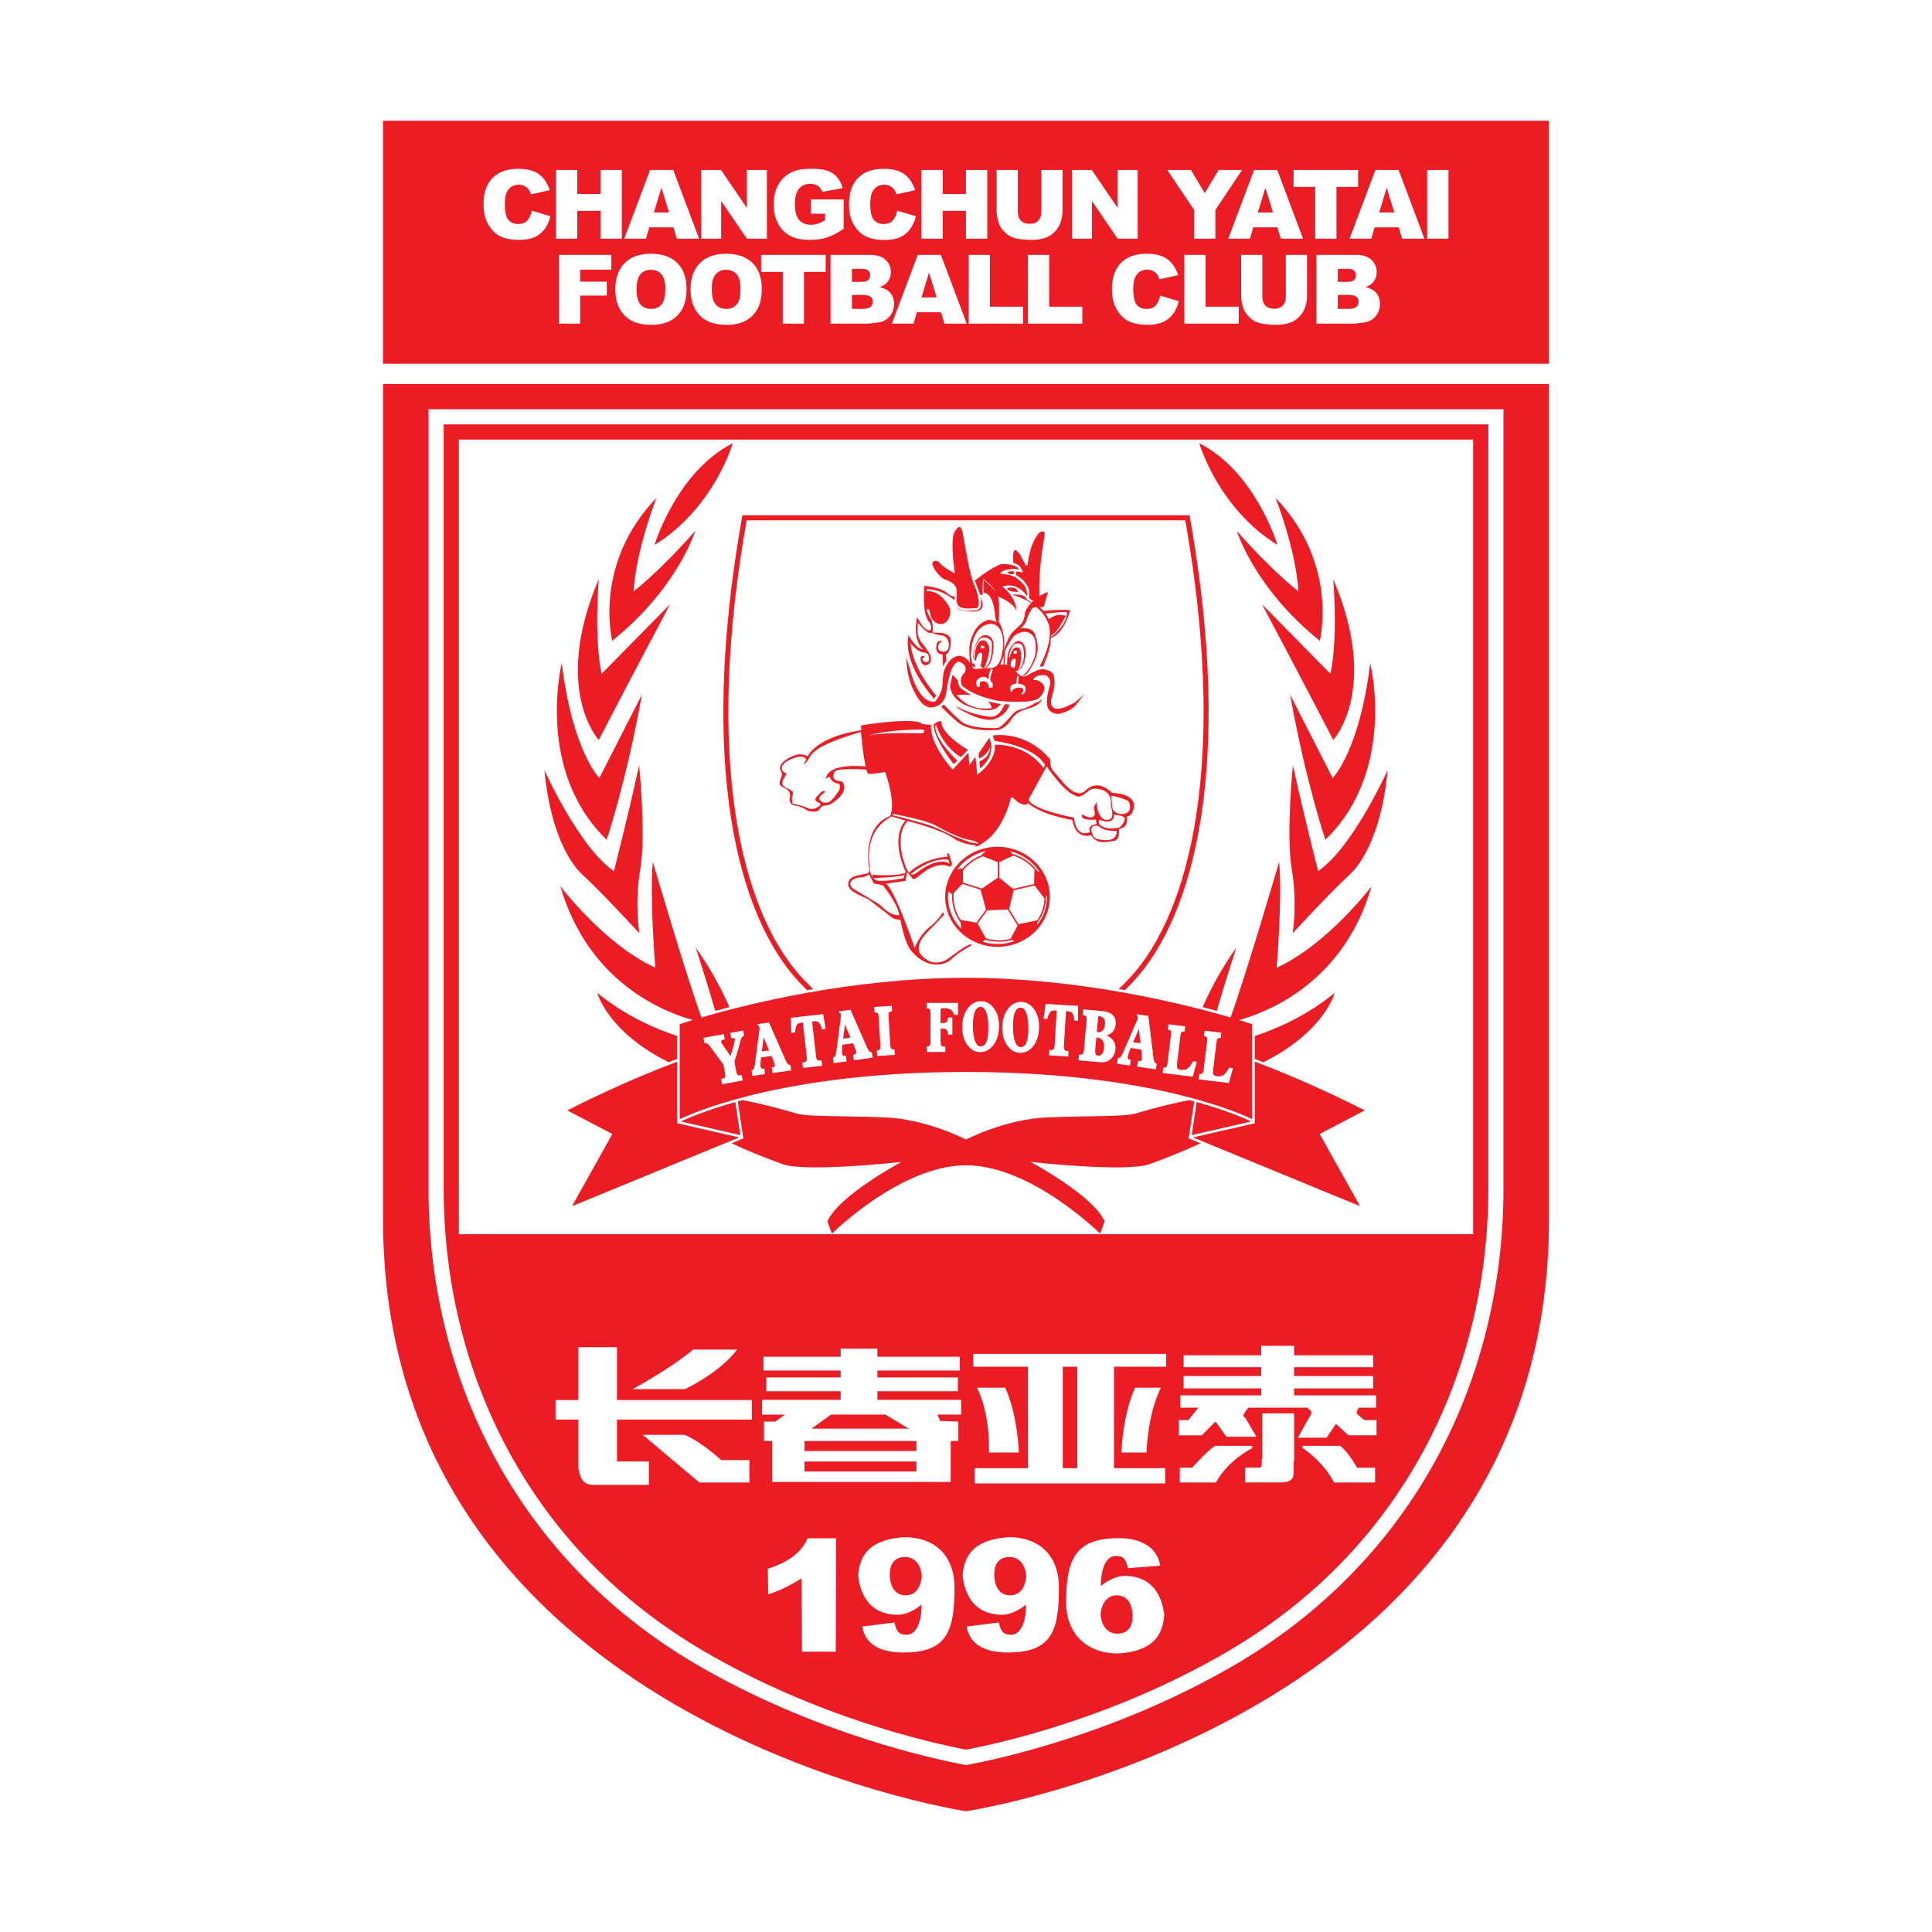 <!-- Created by @FCLOGO 2021-12-27 17:16:44 . https://fclogo.top/ -->
<!-- FOR PERSONAL USE ONLY NOT FOR COMMERCIAL USE -->
<svg version="1.1" xmlns="http://www.w3.org/2000/svg" xmlns:xlink="http://www.w3.org/1999/xlink" x="0px" y="0px"
	 viewBox="0 0 800 800" enable-background="new 0 0 800 800" xml:space="preserve">
<g>
	<path fill="#EB1C24" d="M158.6,504.78C158.6,713.64,400,750,400,750s241.4-36.36,241.4-245.22c0-115.03,0-252.36,0-345.79H158.6
		C158.6,252.42,158.6,389.75,158.6,504.78z M177.44,169.45h445.11v322.77c0,79.44-37.46,154.12-111.35,197.22
		c-49.39,28.81-99.01,39.21-111.19,41.45c-12.27-2.27-62.7-12.91-112.17-42C214.59,645.8,177.44,571.3,177.44,492.22V169.45z"/>
	<rect x="440.06" y="565.93" fill="#EB1C24" width="6.01" height="42.01"/>
	<path fill="#EB1C24" d="M374.81,644.72c-3.39,0-6.36,1.74-6.36,7.2c0,5.23,2.33,8.68,6.54,8.68c3.63,0,6.26-2.72,6.7-7.94
		C381.26,647.19,378.2,644.72,374.81,644.72z"/>
	<rect x="333.12" y="596.7" fill="#EB1C24" width="46.35" height="4.14"/>
	<polygon fill="#EB1C24" points="336.27,591.37 336.15,591.57 377.03,591.57 375.92,591.37 366.65,585.75 344.14,585.75 	"/>
	<path fill="#EB1C24" d="M462.43,660.6c-3.63,0-6.26,2.72-6.7,7.94c0.44,5.46,3.49,7.94,6.88,7.94c3.39,0,6.35-1.74,6.35-7.2
		C468.96,664.05,466.64,660.6,462.43,660.6z"/>
	<rect x="333.12" y="605.18" fill="#EB1C24" width="46.35" height="4.14"/>
	<path fill="#EB1C24" d="M400.02,724.49c14.86-2.81,61.31-13.24,108.02-40.48c34.94-20.38,62.2-48.16,81.04-82.57
		c17.79-32.51,27.2-70.28,27.2-109.22V175.73H183.72v316.49c0,38.78,9.32,76.41,26.97,108.83c18.68,34.32,45.71,62.05,80.34,82.42
		C337.8,710.97,384.95,721.61,400.02,724.49z M346.07,683.93h-13.98l-0.21-30.32c-4.36,2.61-8.97,5.14-13.76,6.56l-0.21-10.59
		c5.26-1.67,13.13-4.87,16.52-12.62h11.76L346.07,683.93z M374.01,684.27c-8.73,0-15.72-2.91-16.99-10.75l13.34-1.69
		c0.87,3.8,1.81,5.08,5.08,5.08c3.3,0,6.14-3.81,6.14-12.49c0,0-4.87,4.45-10.51,4.23c-10.47-0.39-14.66-7.54-15.75-16.1
		c0.65-9.74,5.94-15.09,19.01-16.04c13.94,0,20.91,8.84,20.91,20.67C395.25,675.5,392.18,684.27,374.01,684.27z M398.01,585.75
		h-9.87l1.19,2.66l7.49,0.2v8.08h-3.15v16.97h-14.2H319.7V596.7h-3.35v-8.08h4.73l3.95-2.86h-9.47v-6.12h32.54v-3.55h-30.77v-5.72
		h30.77v-2.86h-31.96v-5.72h31.96v-3.35h15.19v3.35h34.12v5.72H363.3v2.86h33.33v5.72H363.3v3.55h34.71V585.75z M417.26,684.27
		c-8.73,0-15.72-2.91-16.99-10.75l13.34-1.69c0.87,3.8,1.81,5.08,5.08,5.08c3.3,0,6.14-3.81,6.14-12.49c0,0-4.87,4.45-10.51,4.23
		c-10.47-0.39-14.66-7.54-15.75-16.1c0.65-9.74,5.94-15.09,19.01-16.04c13.94,0,20.91,8.84,20.91,20.67
		C438.5,675.5,435.42,684.27,417.26,684.27z M463.08,684.68c-13.94,0-21.62-9.08-21.62-20.91c0-18.32,3.78-26.85,21.95-26.85
		c8.73,0,15.75,3.55,17.02,11.38l-13.37,1.06c-0.87-3.8-1.82-5.08-5.08-5.08c-3.3,0-6.14,3.81-6.14,12.49c0,0,4.87-4.45,10.51-4.23
		c10.47,0.39,14.66,7.54,15.75,16.1C481.44,678.39,476.15,683.73,463.08,684.68z M482.86,565.93h-21.6v42.01h21.21v6.31h-78.9v-6.31
		h22.09v-42.01h-22.68v-5.33h79.88V565.93z M480.69,574.61c-5.72,11.64-5.91,26.83-5.91,26.83h-10.46
		c0.99-17.95,5.72-26.83,5.72-26.83H480.69z M404.56,574.61h11.64c0,0,4.73,8.88,5.72,26.83h-12.42
		C409.49,601.43,410.28,586.24,404.56,574.61z M503.51,613.86h-14.99v-6.12h5.13c0,0,6.11-6.9,9.47-9.07h15.39v0.99
		C518.5,599.66,508.44,604.59,503.51,613.86z M535.86,604.98h-0.2c0,1.41,0,3.19,0,4.93c0,3.75-3.16,3.94-5.92,3.94
		c-2.76,0-14.2,0-14.2,0v-6.12c0,0,3.35,0,5.13,0c1.78,0,1.78-0.59,1.78-1.38c0-0.79,0-2.17,0-2.17l0.2-0.03v-18.91h13.22V604.98z
		 M569.39,613.86h-16.96c-4.93-9.27-13.02-14.2-13.02-14.2v-0.99h15.39c3.35,2.17,7.1,9.07,7.1,9.07h7.5V613.86z M569.98,594.33
		h-11.63l-5.13-4.73l-3.94,5.72h-11.84c0,0,4.14-7.69,4.74-8.48c0.59-0.79,1.18-1.97,0.59-2.56c-0.34-0.34-0.93-0.93-1.38-1.38
		h-24.49c-3.43,4.24-1.52,3.61-1.15,4.34c0.39,0.79,4.54,7.69,4.54,7.69h-12.43l-4.53-6.31l-5.72,5.72h-9.47v-6.31h3.94l4.14-5.13
		h-7.49v-5.13h33.53v-2.86H490.1v-5.13h32.15v-3.65H490.1v-4.93h32.15v-3.94h13.61v3.94h32.74v4.93h-32.74v3.65h32.74v5.13h-32.74
		v2.86h33.93v5.13h-7.16c-0.68,0.97-1.28,2.32-0.54,2.76c0.99,0.59,2.37,2.36,3.16,2.36c0.79,0,4.73,0,4.73,0V594.33z M190,511.06
		V182.01H610v329.05H190z M305.17,558.83c0,0-5.33,8.28-21.5,16.37h-21.7c0,0,15.39-8.29,25.05-16.37H305.17z M268.68,614.84
		c0,0-17.16,0-23.27,0c-4.58,0-5.51-4.2-5.68-6.31h-0.23v-20.71h-9.47v-8.09h9.47v-21.89h15.98v21.89h55.82v8.09h-55.82v17.35h13.21
		V614.84z M266.12,594.13h17.35c0,0,5.92,2.17,15.19,10.46h11.64v9.27h-20.71L266.12,594.13z"/>
	<path fill="#EB1C24" d="M418.06,644.72c-3.39,0-6.35,1.74-6.35,7.2c0,5.23,2.33,8.68,6.54,8.68c3.63,0,6.26-2.72,6.7-7.94
		C424.5,647.19,421.45,644.72,418.06,644.72z"/>
	<path fill="#EB1C24" d="M357.24,122.12h-4.47v5.77h4.49c1.51,0,2.58-0.27,3.2-0.81s0.93-1.26,0.93-2.17c0-0.84-0.31-1.52-0.92-2.03
		C359.86,122.38,358.78,122.12,357.24,122.12z"/>
	<polygon fill="#EB1C24" points="381.57,123.15 387.83,123.15 384.69,112.92 	"/>
	<polygon fill="#EB1C24" points="273.87,77.75 270.76,87.98 277.02,87.98 	"/>
	<path fill="#EB1C24" d="M300.61,111.71c-1.77,0-3.2,0.63-4.27,1.88c-1.07,1.26-1.61,3.33-1.61,6.23c0,2.87,0.53,4.94,1.6,6.2
		c1.07,1.26,2.52,1.88,4.36,1.88c1.89,0,3.35-0.61,4.39-1.84c1.04-1.23,1.55-3.44,1.55-6.62c0-2.68-0.54-4.64-1.62-5.87
		C303.93,112.33,302.46,111.71,300.61,111.71z"/>
	<path fill="#EB1C24" d="M560.64,116c0.54-0.47,0.81-1.16,0.81-2.05c0-0.83-0.27-1.48-0.81-1.94c-0.54-0.47-1.47-0.7-2.81-0.7h-3.88
		v5.4h3.83C559.15,116.7,560.1,116.47,560.64,116z"/>
	<path fill="#EB1C24" d="M359.47,116c0.54-0.47,0.81-1.16,0.81-2.05c0-0.83-0.27-1.48-0.81-1.94c-0.54-0.47-1.47-0.7-2.81-0.7h-3.88
		v5.4h3.83C357.97,116.7,358.93,116.47,359.47,116z"/>
	<polygon fill="#EB1C24" points="523.96,77.75 520.85,87.98 527.1,87.98 	"/>
	<polygon fill="#EB1C24" points="571.09,87.98 577.35,87.98 574.21,77.75 	"/>
	<path fill="#EB1C24" d="M269.46,111.71c-1.77,0-3.2,0.63-4.27,1.88c-1.08,1.26-1.61,3.33-1.61,6.23c0,2.87,0.53,4.94,1.6,6.2
		c1.07,1.26,2.52,1.88,4.36,1.88c1.89,0,3.35-0.61,4.39-1.84c1.04-1.23,1.55-3.44,1.55-6.62c0-2.68-0.54-4.64-1.62-5.87
		C272.78,112.33,271.32,111.71,269.46,111.71z"/>
	<path fill="#EB1C24" d="M400,50H158.6c0,0,0,40.09,0,100.61H641.4c0-60.52,0-100.61,0-100.61H400z M528.87,70.37l10.7,28.47h-9.21
		l-1.42-4.7h-9.99l-1.39,4.7h-8.98l10.7-28.47H528.87z M493.12,70.37l5.74,9.6l5.75-9.6h9.72l-11.07,16.55v11.92h-8.82V86.92
		l-11.09-16.55H493.12z M412.68,70.37h8.78v17.37c0,1.55,0.43,2.76,1.29,3.64c0.86,0.87,2.05,1.31,3.58,1.31
		c1.51,0,2.7-0.43,3.56-1.29c0.86-0.86,1.29-2.08,1.29-3.66V70.37h8.78v16.96c0,1.68-0.26,3.27-0.79,4.76
		c-0.52,1.49-1.35,2.8-2.47,3.92c-1.12,1.12-2.3,1.9-3.53,2.36c-1.71,0.63-3.76,0.95-6.16,0.95c-1.39,0-2.9-0.1-4.53-0.29
		c-1.64-0.19-3.01-0.58-4.11-1.16c-1.1-0.58-2.11-1.39-3.02-2.46c-0.91-1.06-1.54-2.15-1.87-3.28c-0.54-1.81-0.82-3.42-0.82-4.81
		V70.37z M381.56,70.37h8.8v9.96h9.61v-9.96h8.84v28.47h-8.84V87.32h-9.61v11.52h-8.8V70.37z M355.3,73.68
		c2.51-2.53,6.05-3.79,10.63-3.79c3.59,0,6.41,0.72,8.46,2.18c2.05,1.45,3.58,3.68,4.57,6.68l-7.77,1.73
		c-0.27-0.87-0.56-1.5-0.85-1.9c-0.49-0.67-1.09-1.19-1.81-1.55c-0.71-0.36-1.51-0.54-2.39-0.54c-1.99,0-3.52,0.8-4.58,2.41
		c-0.8,1.19-1.2,3.06-1.2,5.61c0,3.16,0.48,5.32,1.44,6.49c0.96,1.17,2.3,1.76,4.04,1.76c1.68,0,2.96-0.47,3.82-1.42
		c0.86-0.95,1.49-2.32,1.87-4.12l7.71,2.33c-0.52,2.16-1.33,3.97-2.45,5.42c-1.11,1.45-2.5,2.54-4.15,3.28s-3.75,1.11-6.3,1.11
		c-3.09,0-5.62-0.45-7.58-1.35c-1.96-0.9-3.66-2.48-5.08-4.74s-2.14-5.16-2.14-8.7C351.54,79.83,352.79,76.21,355.3,73.68z
		 M290.34,70.37h8.21l10.72,15.75V70.37h8.29v28.47h-8.29l-10.66-15.63v15.63h-8.27V70.37z M269.18,70.37h9.6l10.7,28.47h-9.21
		l-1.42-4.7h-9.99l-1.39,4.7h-8.98L269.18,70.37z M225.46,94.94c-1.11,1.45-2.5,2.54-4.15,3.28s-3.75,1.11-6.3,1.11
		c-3.09,0-5.62-0.45-7.58-1.35c-1.96-0.9-3.66-2.48-5.08-4.74c-1.42-2.26-2.14-5.16-2.14-8.7c0-4.71,1.25-8.33,3.76-10.86
		c2.51-2.53,6.05-3.79,10.63-3.79c3.59,0,6.41,0.72,8.46,2.18c2.05,1.45,3.58,3.68,4.57,6.68l-7.77,1.73
		c-0.27-0.87-0.56-1.5-0.85-1.9c-0.49-0.67-1.09-1.19-1.81-1.55c-0.71-0.36-1.51-0.54-2.39-0.54c-1.99,0-3.52,0.8-4.58,2.41
		c-0.8,1.19-1.2,3.06-1.2,5.61c0,3.16,0.48,5.32,1.44,6.49c0.96,1.17,2.3,1.76,4.04,1.76c1.68,0,2.96-0.47,3.82-1.42
		c0.86-0.95,1.49-2.32,1.87-4.12l7.71,2.33C227.39,91.68,226.58,93.49,225.46,94.94z M230.23,70.37h8.8v9.96h9.61v-9.96h8.84v28.47
		h-8.84V87.32h-9.61v11.52h-8.8V70.37z M253.14,111.66h-12.91v4.97h11.03v5.75h-11.03v11.63h-8.84v-28.47h21.75V111.66z
		 M282.6,127.75c-1.12,2.13-2.74,3.79-4.86,4.97c-2.12,1.18-4.76,1.78-7.91,1.78c-3.21,0-5.87-0.51-7.97-1.53
		c-2.1-1.02-3.81-2.64-5.12-4.86c-1.31-2.21-1.96-4.98-1.96-8.31c0-4.65,1.29-8.27,3.88-10.86c2.59-2.59,6.2-3.88,10.82-3.88
		c4.74,0,8.39,1.27,10.95,3.82c2.56,2.54,3.85,6.11,3.85,10.69C284.28,122.89,283.72,125.62,282.6,127.75z M313.75,127.75
		c-1.12,2.13-2.74,3.79-4.86,4.97c-2.12,1.18-4.76,1.78-7.91,1.78c-3.21,0-5.87-0.51-7.97-1.53c-2.1-1.02-3.81-2.64-5.12-4.86
		c-1.31-2.21-1.96-4.98-1.96-8.31c0-4.65,1.3-8.27,3.88-10.86c2.59-2.59,6.2-3.88,10.82-3.88c4.74,0,8.39,1.27,10.95,3.82
		c2.56,2.54,3.85,6.11,3.85,10.69C315.43,122.89,314.87,125.62,313.75,127.75z M341.89,112.57h-8.97v21.44h-8.8v-21.44h-8.97v-7.03
		h26.74V112.57z M335.31,99.33c-3.38,0-6.13-0.58-8.26-1.73c-2.13-1.15-3.78-2.87-4.95-5.15c-1.17-2.28-1.76-4.89-1.76-7.85
		c0-3.11,0.64-5.81,1.92-8.11c1.28-2.3,3.16-4.04,5.63-5.23c1.93-0.92,4.52-1.38,7.79-1.38c3.15,0,5.5,0.29,7.06,0.85
		c1.56,0.57,2.85,1.45,3.88,2.65c1.03,1.2,1.8,2.72,2.32,4.55l-8.49,1.51c-0.35-1.07-0.94-1.9-1.78-2.47
		c-0.84-0.57-1.9-0.85-3.19-0.85c-1.93,0-3.47,0.67-4.61,2.01s-1.72,3.46-1.72,6.36c0,3.08,0.58,5.28,1.74,6.6
		c1.16,1.32,2.77,1.98,4.85,1.98c0.98,0,1.92-0.14,2.82-0.43c0.89-0.29,1.92-0.77,3.07-1.46v-2.68h-5.88v-5.92h13.59v12.14
		c-2.6,1.77-4.9,2.98-6.9,3.62C340.43,99.01,338.06,99.33,335.31,99.33z M366.37,132.69c-0.74,0.43-1.85,0.74-3.34,0.93
		c-1.98,0.26-3.3,0.39-3.94,0.39H343.9v-28.47h16.47c2.74,0,4.85,0.68,6.32,2.04c1.47,1.36,2.2,3.04,2.2,5.05
		c0,1.68-0.52,3.13-1.57,4.33c-0.7,0.8-1.72,1.44-3.07,1.9c2.05,0.49,3.55,1.34,4.51,2.53c0.96,1.2,1.45,2.7,1.45,4.51
		c0,1.48-0.34,2.8-1.03,3.98C368.5,131.07,367.56,132,366.37,132.69z M391.08,134.01l-1.42-4.7h-9.99l-1.39,4.7h-8.98l10.7-28.47
		h9.6l10.7,28.47H391.08z M423.63,134.01H401.1v-28.47h8.8V127h13.73V134.01z M448.17,134.01h-22.53v-28.47h8.8V127h13.73V134.01z
		 M452.14,98.84h-8.27V70.37h8.21l10.72,15.75V70.37h8.29v28.47h-8.29l-10.66-15.63V98.84z M485.67,130.11
		c-1.11,1.45-2.5,2.54-4.15,3.28s-3.75,1.11-6.3,1.11c-3.1,0-5.62-0.45-7.58-1.35c-1.96-0.9-3.65-2.48-5.08-4.75
		c-1.42-2.26-2.14-5.16-2.14-8.69c0-4.71,1.25-8.33,3.76-10.86c2.51-2.53,6.05-3.79,10.63-3.79c3.59,0,6.4,0.73,8.46,2.18
		c2.05,1.45,3.58,3.68,4.57,6.68l-7.77,1.73c-0.27-0.87-0.56-1.5-0.85-1.9c-0.49-0.67-1.09-1.19-1.81-1.55
		c-0.71-0.36-1.51-0.54-2.39-0.54c-1.99,0-3.52,0.8-4.58,2.41c-0.8,1.19-1.2,3.06-1.2,5.61c0,3.16,0.48,5.32,1.44,6.49
		c0.96,1.17,2.3,1.76,4.04,1.76c1.68,0,2.96-0.47,3.82-1.42c0.86-0.94,1.49-2.32,1.87-4.12l7.71,2.33
		C487.6,126.85,486.78,128.66,485.67,130.11z M512.93,134.01H490.4v-28.47h8.8V127h13.73V134.01z M541.22,122.5
		c0,1.68-0.26,3.27-0.79,4.76c-0.52,1.5-1.35,2.8-2.47,3.92c-1.12,1.12-2.29,1.91-3.52,2.36c-1.71,0.63-3.76,0.95-6.16,0.95
		c-1.39,0-2.9-0.1-4.54-0.29c-1.64-0.2-3.01-0.58-4.11-1.15c-1.1-0.58-2.11-1.39-3.02-2.46s-1.54-2.15-1.87-3.28
		c-0.54-1.81-0.82-3.42-0.82-4.81v-16.96h8.78v17.37c0,1.55,0.43,2.77,1.29,3.64c0.86,0.87,2.06,1.31,3.58,1.31
		c1.51,0,2.7-0.43,3.56-1.29c0.86-0.86,1.29-2.08,1.29-3.66v-17.37h8.78V122.5z M535.63,77.4v-7.03h26.74v7.03h-8.97v21.44h-8.8
		V77.4H535.63z M570.36,129.89c-0.69,1.18-1.63,2.11-2.82,2.8c-0.74,0.43-1.85,0.74-3.34,0.93c-1.98,0.26-3.3,0.39-3.94,0.39h-15.19
		v-28.47h16.47c2.74,0,4.85,0.68,6.32,2.04c1.47,1.36,2.2,3.04,2.2,5.05c0,1.68-0.52,3.13-1.57,4.33c-0.7,0.8-1.72,1.44-3.07,1.9
		c2.05,0.49,3.55,1.34,4.52,2.53c0.96,1.2,1.45,2.7,1.45,4.51C571.39,127.39,571.05,128.71,570.36,129.89z M580.6,98.84l-1.42-4.7
		h-9.99l-1.39,4.7h-8.98l10.7-28.47h9.6l10.7,28.47H580.6z M599.78,98.84h-8.82V70.37h8.82V98.84z"/>
	<path fill="#EB1C24" d="M558.42,122.12h-4.47v5.77h4.49c1.51,0,2.58-0.27,3.2-0.81s0.93-1.26,0.93-2.17c0-0.84-0.31-1.52-0.92-2.03
		C561.03,122.38,559.96,122.12,558.42,122.12z"/>
	<path fill="#EB1C24" d="M296.17,418.59c1.81-0.5,3.76-1.02,5.84-1.56c-3.37-7.71-7.89-16.14-13.93-24.66
		C288.08,392.38,292.67,406.46,296.17,418.59z"/>
	<path fill="#EB1C24" d="M303.4,183.54c-23.32,11.83-32.37,42.12-32.37,42.12C295.74,210.34,303.4,183.54,303.4,183.54z"/>
	<path fill="#EB1C24" d="M287.85,219.85c-14.85,16.94-25.52,25.06-25.52,25.06c1.16-17.87,9.51-38.75,9.51-38.75
		c-26.45,27.38-18.33,59.17-18.33,59.17C280.66,243.52,287.85,219.85,287.85,219.85z"/>
	<path fill="#EB1C24" d="M277.41,250.25c-16.47,16.71-28.31,28.77-28.31,28.77c-3.25-15.31-1.16-39.21-1.16-39.21
		c-19.49,45.71,0,66.6,0,66.6C254.44,293.64,277.41,250.25,277.41,250.25z"/>
	<path fill="#EB1C24" d="M251.19,347.71c0,0,7.89-22.97,14.62-60.1l-17.64,34.57c0,0-11.14-11.14-15.55-47.57
		C232.62,274.62,221.49,318.93,251.19,347.71z"/>
	<path fill="#EB1C24" d="M241.44,362.44c6.96,6.27,23.32,24.02,23.32,24.02s-2.09-12.18,0.35-26.45
		c2.44-14.27-0.46-43.16-0.46-43.16c-4.41,20.42-10.44,43.86-10.44,43.86c-14.39-9.75-28.77-41.77-28.77-41.77
		C227.52,341.56,234.48,356.18,241.44,362.44z"/>
	<path fill="#EB1C24" d="M528.97,225.65c0,0-9.05-30.28-32.37-42.12C496.6,183.54,504.26,210.34,528.97,225.65z"/>
	<path fill="#EB1C24" d="M512.15,219.85c0,0,7.19,23.67,34.34,45.48c0,0,8.12-31.79-18.33-59.17c0,0,8.35,20.88,9.51,38.75
		C537.67,244.91,527,236.79,512.15,219.85z"/>
	<path fill="#EB1C24" d="M522.59,250.25c0,0,22.97,43.39,29.47,56.15c0,0,19.49-20.88,0-66.6c0,0,2.09,23.9-1.16,39.21
		C550.9,279.02,539.07,266.96,522.59,250.25z"/>
	<path fill="#EB1C24" d="M534.19,287.61c6.73,37.13,14.62,60.1,14.62,60.1c29.7-28.77,18.56-73.09,18.56-73.09
		c-4.41,36.43-15.55,47.57-15.55,47.57L534.19,287.61z"/>
	<path fill="#EB1C24" d="M545.8,360.7c0,0-6.03-23.44-10.44-43.86c0,0-2.9,28.89-0.46,43.16c2.44,14.27,0.35,26.45,0.35,26.45
		s16.36-17.75,23.32-24.02c6.96-6.27,13.92-20.88,16.01-43.51C574.57,318.93,560.18,350.96,545.8,360.7z"/>
	<path fill="#EB1C24" d="M528.62,400.73c0,0,2.44-28.89,1.04-43.86c0,0-13.78,47.1-20.12,64.44
		c-18.67-5.46-62.03-16.41-109.55-16.41c-47.5,0-90.87,10.95-109.55,16.41c-6.34-17.34-20.12-64.45-20.12-64.45
		c-1.39,14.97,1.04,43.86,1.04,43.86c-21.23-9.75-39.33-33.76-39.33-33.76c11.58,40.1,43.32,52.25,54.88,55.4
		c-2.66,0.81-4.52,1.42-5.46,1.73v39.33c3.39-1.61,12.38-5.49,27.62-9.42c17.95-4.62,48.29-10.13,90.91-10.13
		s72.96,5.51,90.91,10.13c15.24,3.92,24.23,7.81,27.62,9.42V424.1c-0.94-0.31-2.79-0.92-5.45-1.73c11.56-3.16,43.3-15.3,54.88-55.4
		C567.96,366.97,549.86,390.98,528.62,400.73z M307.83,428.99c-0.25,0.05-0.46,0.22-0.64,0.51c-0.15,0.23-0.41,0.82-0.8,2.28
		c0,0-0.12,0.46-0.12,0.45c-0.6,2.38-1.33,4.85-2.18,7.31c0.03,0.13,0.69,3.7,0.69,3.7c0.28,1.53,0.57,1.84,0.65,1.9
		c0.13,0.09,0.47,0.22,1.37,0.09l0.33-0.05l0.41,2.22l-8.57,1.59l-0.39-2.23l0.33-0.06c0.88-0.18,1.19-0.42,1.3-0.59
		c0.07-0.12,0.22-0.57-0.06-2.07c0,0-0.57-3.05-0.6-3.19c-0.08-0.11-5.29-7.22-5.29-7.22c-0.72-0.96-1.12-1.32-1.34-1.46
		c-0.29-0.18-0.6-0.26-0.95-0.24l-0.3,0.02l-0.41-2.19l8.44-1.57l0.36,1.9l0.09,0.34l-0.37,0.05c0,0-0.2,0.02-0.2,0.02l-0.18,0.03
		c-0.31,0.05-0.54,0.17-0.66,0.33c-0.12,0.16-0.16,0.36-0.11,0.62c0.03,0.17,0.15,0.48,0.56,1.06l0.13,0.18c0,0,2.51,3.66,3.14,4.58
		c0.05-0.15,0.11-0.33,0.11-0.33c1.56-4.83,1.79-6.39,1.7-6.85c-0.01-0.07-0.06-0.16-0.26-0.23c-0.22-0.07-0.52-0.08-0.9-0.03
		l-0.33,0.05l-0.41-2.21l5.02-0.93l0.35-0.06l0.39,2.23L307.83,428.99z M319.86,444.34l-0.32-2.29l0.31-0.06
		c0.41-0.08,0.69-0.21,0.84-0.38c0.14-0.16,0.18-0.38,0.14-0.68c0,0-0.1-0.39-0.1-0.39c0,0-0.22-0.63-0.23-0.64
		c0,0-0.83-2.22-0.99-2.64c-0.45,0.06-3.96,0.56-4.42,0.62c-0.03,0.44-0.19,2.56-0.19,2.56l-0.03,0.64l0.03,0.43
		c0.05,0.39,0.19,0.67,0.39,0.84c0.19,0.16,0.46,0.21,0.82,0.16l0.4-0.05l0.33,2.31l-5.34,0.75l-0.31-2.23l0.23-0.11
		c0.32-0.14,0.54-0.36,0.71-0.67c0.18-0.34,0.33-0.95,0.44-1.8l1.92-14.67l0.02-0.35l-0.01-0.17l-0.16-0.44l-0.8-0.97l4.66-0.66
		l0.25-0.03l6.93,15.78c0.28,0.63,0.56,1.09,0.85,1.38c0.25,0.26,0.51,0.39,0.77,0.39l0.29,0.01l0.32,2.27L319.86,444.34z
		 M337.86,436.94c0,0,0.16,1.13,0.16,1.13c0,0,0.15,0.46,0.16,0.47c0.12,0.24,0.31,0.41,0.56,0.51c0.28,0.11,0.63,0.15,1.04,0.1
		l0.39-0.04l0.25,2.21l-7.94,0.9l-0.25-2.21l0.39-0.04c0.41-0.05,0.75-0.16,0.99-0.33c0.22-0.16,0.37-0.36,0.45-0.65l0.05-0.48
		l-0.09-1.13c0,0-1.52-13.33-1.59-13.96c-0.35,0.04-1.03,0.12-1.03,0.12c-0.68,0.08-1.17,0.37-1.48,0.89
		c-0.33,0.55-0.56,1.49-0.68,2.81l-0.02,0.26l-1.55,0.18l-0.26-6.22l13.17-1.5l0.26-0.03l1.04,6.13l-1.54,0.18l-0.08-0.27
		c-0.34-1.24-0.75-2.1-1.21-2.56c-0.44-0.44-1.06-0.62-1.84-0.53c0,0-0.61,0.07-0.94,0.1C336.34,423.61,337.86,436.94,337.86,436.94
		z M353.57,439.06l-0.32-2.29l0.32-0.06c0.4-0.08,0.69-0.21,0.84-0.38c0.14-0.16,0.18-0.38,0.14-0.68l-0.09-0.39
		c0,0-0.23-0.63-0.23-0.64c0,0-0.83-2.22-0.99-2.64c-0.45,0.06-3.96,0.56-4.42,0.62c-0.03,0.44-0.19,2.56-0.19,2.56l-0.03,0.64
		l0.03,0.42c0.05,0.39,0.19,0.68,0.39,0.85c0.19,0.16,0.46,0.21,0.82,0.16l0.4-0.06l0.32,2.31l-5.34,0.75l-0.31-2.23l0.23-0.11
		c0.31-0.15,0.55-0.36,0.71-0.68c0.18-0.34,0.33-0.94,0.45-1.8l1.91-14.67l0.02-0.34l-0.01-0.17l-0.16-0.45l-0.8-0.96l4.66-0.66
		l0.25-0.03l6.94,15.78c0.27,0.63,0.56,1.09,0.85,1.38c0.25,0.26,0.5,0.38,0.76,0.39l0.29,0l0.32,2.27L353.57,439.06z
		 M363.19,437.25l-0.14-2.23l0.26-0.05c0.7-0.14,0.97-0.36,1.07-0.51c0.09-0.13,0.23-0.51,0.16-1.52l-0.72-11.85
		c-0.06-1.02-0.25-1.37-0.35-1.5c-0.12-0.14-0.42-0.32-1.13-0.38l-0.26-0.02l-0.14-2.23l7.04-0.43l0.3-0.02l0.14,2.23l-0.26,0.05
		c-0.69,0.14-0.96,0.36-1.07,0.51c-0.09,0.13-0.23,0.5-0.17,1.52l0.72,11.85c0.06,1.02,0.25,1.37,0.36,1.49
		c0.12,0.14,0.42,0.33,1.12,0.39l0.27,0.02l0.13,2.23L363.19,437.25z M396.67,420.25h-1.53l-0.08-0.2
		c-0.33-0.92-0.83-1.59-1.45-1.98c-0.65-0.41-1.56-0.61-2.7-0.61c-0.94,0-1.21,0.12-1.28,0.16c-0.02,0.01-0.18,0.14-0.18,0.88
		c0,0,0,4.55,0,5.12c0.39,0,1.23,0,1.23,0c0.59,0,1.03-0.15,1.32-0.45c0.29-0.3,0.48-0.83,0.56-1.56l0.03-0.28h1.76v7.16h-1.75
		l-0.02-0.29c-0.06-0.74-0.26-1.31-0.58-1.7c-0.32-0.37-0.74-0.56-1.3-0.56c0,0-0.85,0-1.23,0c0,0.57,0,5.07,0,5.07
		c0,1.41,0.19,1.85,0.3,1.98c0.13,0.16,0.47,0.36,1.37,0.4l0.29,0.01v2.2h-7.75v-2.23l0.26-0.04c0.7-0.1,0.98-0.3,1.1-0.45
		c0.1-0.13,0.26-0.49,0.26-1.52v-11.88c0-1.01-0.16-1.37-0.26-1.49c-0.12-0.15-0.4-0.35-1.1-0.45l-0.26-0.04v-2.23h12.71h0.3V420.25
		z M413.23,428.71c-0.3,1.21-0.73,2.27-1.29,3.16c-0.76,1.25-1.65,2.2-2.66,2.84c-1.01,0.64-2.15,0.96-3.38,0.96
		c-1.09,0-2.12-0.28-3.05-0.83c-0.93-0.55-1.77-1.37-2.53-2.45c-0.62-0.92-1.09-2-1.42-3.2c-0.32-1.19-0.48-2.52-0.48-3.93
		c0-1.39,0.16-2.71,0.49-3.93c0.32-1.22,0.81-2.34,1.46-3.31c0.72-1.11,1.58-1.97,2.57-2.56c1-0.59,2.09-0.89,3.25-0.89
		c1.03,0,2,0.24,2.89,0.72c0.88,0.48,1.68,1.18,2.38,2.1c0.73,0.96,1.29,2.08,1.67,3.34c0.37,1.25,0.56,2.65,0.56,4.15
		C413.68,426.22,413.52,427.51,413.23,428.71z M429.81,429c-0.3,1.21-0.73,2.28-1.29,3.17c-0.76,1.25-1.66,2.2-2.66,2.84
		c-1.01,0.64-2.15,0.96-3.38,0.96c-1.1,0-2.12-0.28-3.06-0.82c-0.93-0.55-1.78-1.37-2.52-2.46c-0.62-0.92-1.1-1.99-1.42-3.2
		c-0.32-1.2-0.48-2.52-0.48-3.94c0-1.39,0.16-2.71,0.49-3.93c0.33-1.22,0.82-2.34,1.46-3.31c0.72-1.11,1.58-1.97,2.57-2.56
		c1-0.59,2.09-0.89,3.25-0.89c1.02,0,2,0.24,2.89,0.72c0.88,0.48,1.68,1.18,2.38,2.1c0.73,0.96,1.29,2.09,1.67,3.34
		c0.37,1.25,0.56,2.65,0.56,4.15C430.26,426.51,430.11,427.8,429.81,429z M446.39,422.69l-1.54-0.09l-0.03-0.27
		c-0.12-1.28-0.38-2.2-0.75-2.73c-0.36-0.51-0.94-0.79-1.72-0.84c0,0-0.61-0.04-0.94-0.06c-0.04,0.64-0.84,14.02-0.84,14.02
		s-0.04,1.14-0.04,1.14c0,0,0.07,0.48,0.08,0.5c0.08,0.26,0.23,0.46,0.46,0.6c0.25,0.16,0.59,0.25,1.01,0.28l0.39,0.02l-0.13,2.22
		l-7.98-0.48l0.13-2.21l0.39,0.02c0.42,0.02,0.77-0.02,1.04-0.15c0.24-0.12,0.43-0.29,0.55-0.56l0.13-0.47l0.11-1.13
		c0,0,0.8-13.39,0.84-14.02c-0.35-0.02-1.04-0.06-1.04-0.06c-0.69-0.04-1.22,0.16-1.61,0.63c-0.42,0.48-0.81,1.37-1.16,2.65
		l-0.07,0.25l-1.56-0.09l0.82-6.17l13.23,0.79l0.26,0.02L446.39,422.69z M461.98,424.2c-0.11,1.23-0.55,2.28-1.31,3.11
		c-0.6,0.66-1.43,1.1-2.39,1.43c1.17,0.59,2.13,1.27,2.71,2.11c0.71,1.02,1.01,2.24,0.89,3.65c-0.15,1.65-0.81,3.01-1.98,4.04
		c-1.17,1.03-2.6,1.48-4.24,1.33l-9.07-0.82l0.21-2.32l0.3-0.01c0.79-0.03,1.13-0.21,1.28-0.35c0.12-0.12,0.34-0.48,0.44-1.53
		l1.11-12.35c0.09-1.06-0.06-1.45-0.16-1.59c-0.12-0.17-0.42-0.4-1.19-0.58l-0.29-0.06l0.21-2.32l0.34,0.03l7.63,0.69
		c1.93,0.17,3.38,0.73,4.31,1.66C461.72,421.26,462.13,422.57,461.98,424.2z M478.63,442.81l-7.73-1.14l0.35-2.35l0.32,0.03
		c0.41,0.04,0.72,0,0.91-0.14c0.18-0.12,0.29-0.32,0.33-0.63l0.02-0.41c0,0-0.04-0.69-0.04-0.69c0,0-0.16-2.43-0.19-2.88
		c-0.45-0.07-3.96-0.58-4.41-0.65c-0.15,0.42-0.91,2.46-0.91,2.46l-0.22,0.63l-0.09,0.43c-0.06,0.4-0.01,0.72,0.13,0.94
		c0.14,0.21,0.38,0.34,0.74,0.39l0.4,0.06l-0.35,2.37l-5.34-0.79l0.34-2.28l0.25-0.04c0.34-0.06,0.63-0.21,0.87-0.46
		c0.27-0.28,0.58-0.83,0.94-1.64l6.03-13.9l0.11-0.33l0.04-0.17l-0.03-0.48l-0.49-1.18l4.65,0.68l0.25,0.04l2.14,17.52
		c0.08,0.7,0.23,1.23,0.42,1.6c0.17,0.33,0.37,0.52,0.62,0.6l0.28,0.09L478.63,442.81z M493.89,445.83l-12.48-1.53l0.27-2.21
		l0.24-0.01c0.66-0.02,0.96-0.19,1.08-0.32c0.11-0.12,0.31-0.46,0.43-1.48l1.44-11.78c0.13-1.03,0.02-1.41-0.05-1.54
		c-0.09-0.16-0.33-0.4-0.98-0.58l-0.24-0.07l0.27-2.18l6.62,0.81l0.28,0.04l-0.27,2.17l-0.24,0.01c-0.66,0.03-0.94,0.2-1.07,0.33
		c-0.1,0.11-0.3,0.45-0.42,1.49l-1.32,10.77c-0.22,1.79-0.06,2.4,0.06,2.6c0.19,0.34,0.71,0.57,1.51,0.67
		c1.06,0.13,1.94-0.05,2.62-0.51c0.7-0.48,1.46-1.45,2.28-2.88l0.1-0.17l1.57,0.19L493.89,445.83z M508.84,448.47l-12.48-1.53
		l0.27-2.21l0.25,0c0.66-0.02,0.95-0.19,1.08-0.32c0.11-0.11,0.3-0.46,0.43-1.48l1.44-11.78c0.12-1.02,0.02-1.41-0.06-1.54
		c-0.09-0.16-0.33-0.4-0.98-0.59l-0.24-0.07l0.27-2.18l6.62,0.81l0.28,0.03l-0.27,2.18l-0.24,0.01c-0.66,0.03-0.94,0.19-1.07,0.33
		c-0.1,0.11-0.29,0.45-0.42,1.49l-1.32,10.77c-0.22,1.79-0.05,2.4,0.06,2.6c0.19,0.34,0.71,0.57,1.5,0.67
		c1.06,0.13,1.95-0.05,2.62-0.51c0.69-0.48,1.46-1.45,2.28-2.87l0.1-0.18l1.57,0.19L508.84,448.47z"/>
	<path fill="#EB1C24" d="M280.42,438.48V429c-9.73-3.21-21.81-8.66-33.07-17.83c0,0,4.05,15.91,29.47,28.67
		C278.02,439.39,279.22,438.93,280.42,438.48z"/>
	<path fill="#EB1C24" d="M552.64,411.17c-11.26,9.17-23.33,14.61-33.07,17.83v9.49c1.21,0.45,2.4,0.9,3.59,1.36
		C548.59,427.09,552.64,411.17,552.64,411.17z"/>
	<path fill="#EB1C24" d="M330.89,406.65c1.09,1.16,2.2,2.27,3.32,3.36c0.84-0.15,1.69-0.3,2.54-0.45c-1.48-1.39-2.93-2.83-4.34-4.34
		c-13.49-14.42-23.05-37.52-27.65-66.79c-5.4-34.36-3.92-75.74,4.39-122.99h181.66c8.31,47.24,9.79,88.62,4.39,122.99
		c-4.6,29.27-14.16,52.37-27.65,66.79c-1.41,1.51-2.86,2.96-4.34,4.34c0.86,0.15,1.7,0.3,2.55,0.45c1.12-1.09,2.24-2.2,3.32-3.36
		c25.49-27.26,41.77-89.8,23.71-191.99l-0.25-1.31h-1.32H308.75h-1.32l-0.25,1.31C289.13,316.85,305.4,379.39,330.89,406.65z"/>
	<path fill="#EB1C24" d="M455.04,420.79c0,0-0.26,0.01-0.26,0.01l-0.04,0.18c0,0-0.52,5.77-0.57,6.33c0.17,0.03,0.36,0.07,0.36,0.07
		c0.89,0.08,1.56-0.14,2.07-0.67c0.52-0.54,0.84-1.39,0.94-2.53c0.1-1.08-0.06-1.91-0.47-2.45
		C456.66,421.19,456,420.88,455.04,420.79z"/>
	<path fill="#EB1C24" d="M349.15,430.08c0.6-0.09,2.41-0.34,3-0.42c-0.24-0.57-1.64-3.9-2.27-5.4
		C349.67,425.88,349.22,429.46,349.15,430.08z"/>
	<path fill="#EB1C24" d="M422.62,417.24c-1.02,0-1.78,0.6-2.33,1.84c-0.56,1.3-0.85,3.25-0.85,5.81c0,2.84,0.3,5.04,0.9,6.56
		c0.57,1.44,1.33,2.14,2.33,2.14c1.04,0,1.8-0.59,2.32-1.8c0.55-1.27,0.83-3.25,0.83-5.87c0-2.85-0.3-5.05-0.88-6.55
		C424.37,417.94,423.62,417.24,422.62,417.24z"/>
	<path fill="#EB1C24" d="M406.04,416.94c-1.02,0-1.78,0.6-2.32,1.84c-0.57,1.3-0.86,3.25-0.86,5.81c0,2.84,0.3,5.05,0.9,6.56
		c0.56,1.44,1.33,2.14,2.33,2.14c1.04,0,1.8-0.59,2.32-1.8c0.55-1.27,0.83-3.25,0.83-5.87c0-2.84-0.3-5.05-0.89-6.55
		C407.8,417.64,407.04,416.94,406.04,416.94z"/>
	<path fill="#EB1C24" d="M453.99,429.6c0,0-0.02,0-0.02,0c-0.05,0.58-0.42,4.65-0.42,4.65c-0.13,1.38,0,2,0.13,2.28
		c0.1,0.22,0.31,0.52,0.97,0.58c0.68,0.06,1.22-0.17,1.66-0.7c0.46-0.57,0.75-1.41,0.84-2.51c0.12-1.33-0.09-2.37-0.62-3.08
		C456,430.1,455.17,429.7,453.99,429.6z"/>
	<path fill="#EB1C24" d="M315.44,435.36c0.6-0.09,2.4-0.34,3-0.42c-0.24-0.57-1.64-3.9-2.27-5.4
		C315.96,431.16,315.51,434.74,315.44,435.36z"/>
	<path fill="#EB1C24" d="M469.23,431.57c0.6,0.09,2.4,0.35,3,0.44c-0.07-0.64-0.46-4.3-0.63-5.97
		C470.94,427.58,469.48,430.98,469.23,431.57z"/>
	<path fill="#EB1C24" d="M503.83,418.59c3.5-12.13,8.09-26.21,8.09-26.21c-6.04,8.52-10.56,16.95-13.93,24.66
		C500.06,417.57,502.01,418.09,503.83,418.59z"/>
	<path fill="#EB1C24" d="M304.47,456.34c-11.77,3.31-19.1,6.42-22.25,7.89l-0.12,0.2l24.44,5.59L304.47,456.34z"/>
	<path fill="#EB1C24" d="M517.77,464.23c-3.15-1.47-10.47-4.59-22.25-7.89l-2.07,13.68l24.44-5.59L517.77,464.23z"/>
	<path fill="#EB1C24" d="M494.51,456.06c-0.66-0.18-1.32-0.36-2.01-0.54c-12.04,2.38-20.1,4.98-22.7,5.66
		c-4.87,1.28-18.8,0.81-36.2,1.51c-17.4,0.7-33.6,9.17-33.6,9.17s-16.2-8.47-33.6-9.17c-17.4-0.7-31.33-0.23-36.2-1.51
		c-2.6-0.68-10.67-3.28-22.7-5.66c-0.68,0.18-1.35,0.36-2.01,0.54l2.32,15.33l-4.89,2.01c6.13,2.87,13.14,5.8,21.13,8.66
		c9.67,3.46,49.19-0.93,49.19-0.93s-25.99,13.92-30.63,24.6l1.86,5.1c0,0,28.46-28.31,55.53-28.31s55.53,28.31,55.53,28.31l1.86-5.1
		c-4.64-10.67-30.63-24.6-30.63-24.6s39.52,4.39,49.19,0.93c7.99-2.86,15.01-5.8,21.13-8.66l-4.89-2.01L494.51,456.06z"/>
	<path fill="#EB1C24" d="M519.58,439.61v25.51l0,0l0,0l-25.61,5.86l69.18,28.46l-16.7-29.88l18.66-9.78
		C559.36,456.85,540.49,447.44,519.58,439.61z"/>
	<path fill="#EB1C24" d="M306.04,470.98l-25.61-5.86l0,0l0,0v-25.51c-20.91,7.83-39.79,17.24-45.53,20.18l18.66,9.78l-16.7,29.88
		L306.04,470.98z"/>
	<path fill="#EB1C24" d="M413.04,392.06c11.97,0,21.67-9.28,21.67-20.71s-9.7-20.71-21.67-20.71c-7.69,0-14.42,3.84-18.27,9.6
		l-0.16,0.03l-0.25,0.62c-1.14,1.86-2,3.9-2.49,6.07l-0.4,0.97l0.19,0.17c-0.17,1.06-0.29,2.14-0.29,3.24
		C391.37,382.78,401.07,392.06,413.04,392.06z M413.04,390.9c-2.14,0-4.21-0.32-6.15-0.9l1.06-0.89c1.81,0.53,3.73,0.82,5.73,0.82
		c1.87,0,3.67-0.27,5.39-0.74l0.85,0.55C417.77,390.48,415.45,390.9,413.04,390.9z M418.4,388.75c-1.51,0.38-3.09,0.6-4.72,0.6
		c-1.88,0-3.69-0.27-5.41-0.76l-3.46-6.19l3.95-5.44l8.48-0.36l4.15,6.68L418.4,388.75z M433.53,370.85c0,0.17,0.03,0.33,0.03,0.5
		c0,4.36-1.52,8.38-4.07,11.64l0.05-0.92c2.24-3.03,3.58-6.71,3.58-10.69c0-0.02,0-0.03,0-0.04L433.53,370.85z M429.49,381.12
		l-7.75,1.55l-0.01,0.02l-3.89-6.25l1.86-7.82l8.71-1.97l4.08,5.42C432.36,375.39,431.28,378.49,429.49,381.12z M430.45,361.05
		l-0.95-0.43c-2.48-3.32-6.06-5.83-10.24-7.03l-0.99-1.13C423.39,353.74,427.72,356.87,430.45,361.05z M419.52,354.28
		c3.5,1.1,6.55,3.14,8.82,5.82l-0.14,5.98l-8.75,1.98l-5.68-4.61l-0.06-6.44L419.52,354.28z M413.12,356.98l0.06,6.44l-6.61,4.53
		l-7.83-2.48v-5.02c2.12-2.63,4.98-4.68,8.28-5.88L413.12,356.98z M408.31,352.33l-2.12,1.9c-2.91,1.17-5.46,2.99-7.45,5.27
		l-2.33,0.43C399.25,356.18,403.44,353.43,408.31,352.33z M394.91,369.75l3.6-3.74l7.52,2.38l2.25,8.24l-3.93,5.41l-6.6-1.1
		c-1.84-2.77-2.92-6.05-2.92-9.56C394.83,370.82,394.86,370.28,394.91,369.75z M392.68,368.99l1.6,1.4
		c-0.01,0.32-0.05,0.64-0.05,0.97c0,3.93,1.29,7.57,3.48,10.57l0.43,2.82c-3.48-3.51-5.63-8.22-5.63-13.42
		C392.52,370.55,392.58,369.77,392.68,368.99z"/>
	<path fill="#EB1C24" d="M397.85,313.48l2.95-2.95c-12.38-7.67-10.91-11.79-10.91-11.79c-1.18-0.59-3.24,1.18-3.24,1.18
		c-0.3,5.9,8.25,16.51,8.25,16.51l1.47-1.47c0,0-10.61-10.03-8.85-15.04C387.53,299.92,390.19,309.05,397.85,313.48z"/>
	<path fill="#EB1C24" d="M405.53,315.24l0.28,2.95c7.37-5.9,3.83-12.68,3.83-12.68l-4.42,6.49l0.2,2.06
		c0.52-0.21,3.45-1.5,4.52-4.72C409.94,309.35,410.53,313.18,405.53,315.24z"/>
	<path fill="#EB1C24" d="M451.84,345.82c2.36,4.13,6.68,2.75,9.43,2.36c2.75-0.39,1.97-4.92,1.97-4.92
		c4.52-0.59,3.34-5.11,3.34-5.11s1.9,0.04,2.75-2.95c1.97-6.88-8.85-6.88-8.85-6.88c-5.7-5.5-9.61-2.32-11.01-0.98
		c-4.52,4.32-10.42-5.11-12.78-7.47c-2.36-2.36-1.77-5.31-1.77-5.31c-10.22-12.38-23.59-10.03-23.59-10.03l-0.33-0.06
		c0.38,0.84,0.73,1.88,0.89,3.07v-0.76c0,0,16.31,1.97,20.84,10.02l-0.59,1.37c0,0-5.88-9.78-20.16-9.82
		c0.18,3.38-1.25,7.81-7.3,12.48l-0.8-7.51l-2.42,3.49l-0.54-5.1l-6.44,6.97c0,0-9.56-10.31-8.95-18.51l-3.88-0.37l-0.39-0.59
		c-6.49-1.96-24.76,1.18-24.76,1.18l0.19,1.97c-18.87,2.75-22.21,10.81-22.21,10.81c-2.75-1.37-4.72-0.59-4.72-0.59
		c-3.93,0.99-7.67,4.13-6.68,6.09c0.98,1.97,0.86,2.19,0.2,3.73c-1.18,2.75-0.2,2.95,1.97,4.13c2.16,1.18,1.96,2.55,1.77,4.13
		c-0.2,1.57,0.59,2.75,2.36,2.95c1.77,0.2,3.34,0.98,4.52,1.77c1.18,0.79,4.72,1.18,5.5-0.39c0.78-1.57,2.36-1.38,2.36-1.38
		s1.79-0.35,2.75-0.98c8.06-5.31,4.13-9.04,4.13-9.04c-4.33-0.2-3.93-2.56-2.95-4.13c0.98-1.57,12.97-0.79,12.97-0.79l0.79,1.77
		c1.57,0.2,7.08-0.79,7.08-0.79c4.91,14.35,1.97,18.28,1.97,18.28c-10.61,3.93-9.24,18.67-8.65,21.23c0.59,2.55-0.59,2.55-2.75,2.95
		c-2.16,0.39-5.89,0.79-5.89,4.13c0,3.34,7.47,5.31,8.84,6.49c1.38,1.18,7.27,5.51,8.85,6.88c1.57,1.37,3.93,1.18,3.93,1.18
		c0.39,2.36,2.02,10.01,4.52,12.97c6.49,7.67,13.76,6.29,16.9,3.14c2.04-2.04,5.8-4.23,8.2-5.53c-0.27-0.13-0.55-0.26-0.81-0.4
		c-4.12,1.93-9.15,6.32-10.36,6.81c-4.91,1.97-7.39-0.22-8.85-1.37c-5.7-4.52,2.36-11.21,3.34-12.19c0.62-0.62,3.25-3.41,5.12-5.39
		c-0.15-0.4-0.29-0.79-0.42-1.2c-0.75,1.53-3.08,4.16-4.31,5.21c-1.38,1.18-5,3.53-7.42,9.72c0,0-8.51-25.25-12.04-26.63l8.26-1.18
		l0.59-3.73l2.16,2.56c0,0,0.39,0.98,1.97-0.2c1.55-1.17,7.71-7.29,13.73-4.42c0.32-0.46,0.67-0.91,1.02-1.34l-0.2,0.07l-1.37-4.33
		l-0.78,0.2l0.34,1.2c-9.37,0.59-14.84,5.45-16.02,6.61c-0.4-0.45-0.81-1.12-1.23-2.11c-1.57-3.73-4.52-13.76,0.59-19.26
		c0,0,13.56,3.15,19.66,7.47c1.22,0.87,6.09,2.75,8.45,2.36l0.06,0.77c0.56-0.22,1.13-0.41,1.71-0.6c0.18-0.23,0.42-0.45,0.81-0.66
		c8.25-4.52,11.59-16.51,11.99-18.48c0.39-1.97,2.03,0.82,3.54,1.57c3.54,1.77,3.54,0,3.54,0c5.7,5.11,18.48,7.08,18.48,7.08
		C445.54,348.18,451.84,345.82,451.84,345.82z M341.93,322.72c0,0,1.37-1.97,1.97-0.39c0.59,1.57,2.75,2.16,3.34,2.16
		c0.59,0,0.79,2.16,0,3.14c-0.79,0.98-2.56,3.93-4.13,4.52c-1.57,0.59-2.36,0.2-3.14-0.39c-0.79-0.59-1.57-1.57,1.38-3.54
		c0.73-0.49-0.39-1.38-1.77,0.2c-1.38,1.57-3.14,2.75-0.98,3.73c0.91,0.41,1.77,0.98,0.39,1.77c-1.38,0.78-2.36,1.77-5.31,0.39
		c-1.52-0.71-5.5-1.57-5.5-1.57s-0.59-2.56,0-3.54c0.59-0.98,0-1.77-1.38-2.36c-1.37-0.59-3.73-1.37-2.56-3.93
		c0.53-1.14,1.97-2.56,0.79-2.95c-1.18-0.39-2.36-2.36,0.2-4.32c0.84-0.65,6.88-4.13,8.65-1.18l-1.18,2.16c0,0,0.79,0,2.75-3.34
		c1.97-3.34,7.86-6.29,21.03-10.22c0,0,0.78,9.24,1.97,14.35C358.44,317.41,342.52,315.45,341.93,322.72z M392.76,356.06l0.47,1.65
		c0,0-3.93-3.73-13.76,3.73c-0.72,0.55-1.55,0.99-2.43,0.5C385.91,354.99,391.5,355.75,392.76,356.06z M359.42,304.63
		c0,0,5.9-2.36,22.21-2.55c1.78-0.02,1.38,1.57-0.39,1.57C379.47,303.65,365.32,303.06,359.42,304.63z M372.4,378.93
		c0,0-3.14,0.79-7.47-3.73c-1.15-1.2-11.01-6.68-11.79-7.27c-0.79-0.59-2.75-3.34,2.16-4.52c1.54-0.37,1.97,0.39,4.52-1.37
		l1.97,3.73l3.73,0.79C365.52,366.55,371.41,373.43,372.4,378.93z M374.95,360.85l-0.79,2.75c0,0-8.25,1.77-11.01,0.98
		c-0.67-0.19-1.18-0.55-1.59-0.99c12.01-0.4,12.98-1.37,12.98-1.37v-0.78c-2.95,1.57-13.37,0.78-13.37,0.78l0.15,1.07
		c-1.02-1.36-1.13-3.27-1.13-3.82c0-0.79-3.34-14.94,9.04-21.43l5.7,1.77C374.95,339.82,368.27,345.72,374.95,360.85z M401.9,348.87
		c0,0-4.9-1.79-6.69-2.51c-1.79-0.72-8.48-4.54-14.93-5.97c-1.44-0.32-6.81-2.03-10.63-2.75v-0.6c0,0,12.66,2.15,17.56,4.66
		c2.28,1.17,8,4.66,13.62,5.97c0.96,0.22,3.82,0.6,4.3,1.67L401.9,348.87z M457.9,347.88c-4.91-0.2-5.31-1.18-5.9-3.54
		c-0.59-2.36,1.57-2.95,2.95-2.16c1.37,0.79,1.77,1.77,7.47,1.97C462.42,344.14,462.81,348.07,457.9,347.88z M463.01,342.77
		c-0.98,0-3.93,0.98-6.68-0.59c-1.23-0.7-1.77-1.77-0.98-2.75c0,0,6.09,2.75,5.89-2.16c0,0,4.52,0.39,4.52,1.77
		C465.76,340.41,463.99,342.77,463.01,342.77z M467.47,332.12c0.54,1.34,0.81,2.95-0.27,4.03c-1.07,1.07-3.49,1.34-5.1,0.27
		c-1.61-1.07-1.61-1.34-1.88-6.97C460.23,329.44,466.94,330.78,467.47,332.12z M425.89,331.05l7.51-13.69c0,0,6.98,10.2,11.27,11.81
		c1.59,0.6,1.88,1.88,6.71-2.15c1.2-1,9.12-0.8,8.59,5.63c-0.13,1.61,2.68,7.78-2.68,6.71c-1.32-0.26-3.49-3.76-2.95-7.25
		c0,0-1.34,1.35-1.34,2.42c0,1.07,1.07,2.95-0.54,3.76c-1.61,0.81-4.29-1.07-4.29-1.07s-1.88,2.68,5.63,2.15l0.27,1.88
		c0,0-4.02,0.27-2.68,3.22c0,0-5.63,3.22-6.71-5.9C444.67,338.56,427.23,335.34,425.89,331.05z"/>
	<path fill="#EB1C24" d="M375.58,276.27c0.02,0.34,0.66,8.39,6.01,14.74c0.61,0.72,2.56,2.06,3.96,1.94
		c3.4-0.28,5.62-2.38,6.25-5.91l0.11-0.75c0.29-2.05,1.05-7.51,2.77-10.38c0.69-1.15,1.58-1.92,2.23-1.92c0.39,0,1.44,0.35,2.2,1.18
		c0.55,0.59,0.79,1.27,0.73,2.02c-0.09,1.09-0.42,1.46-0.76,1.68c-0.55,0.37-1.31,1.98-1.21,3.44c0.07,1.12,0.61,1.96,1.56,2.44
		l0.32,0.22c1.1,0.8,4.46,3.24,12.63,5.07c1.59,0.36,13.97,1.39,17.41-0.69c0.58-0.35,2.63-2.29,2.63-4.33c0-0.06,0-0.12-0.01-0.18
		c-0.08-1.26-0.92-2.25-2.49-2.96c-0.68-0.3-1.57-0.36-2.19-0.36c0.34-0.78,1.4-2.08,4.73-2.02c0.25,0,0.96,0.23,1.57,0.9
		c0.45,0.49,0.97,1.38,0.88,2.79l-0.28,1.06c-0.49,1.63-1.32,4.35-1.09,7.26c0.1,1.38,0.79,3.74,4.18,4.1
		c1.2,0.13,6.36-1.43,8.04-4.06l3.31-4.11l-3.99,3.4c-0.05,0.03-4.63,2.68-7.12,2.68c-0.96,0-1.68-0.28-2.15-0.84
		c-0.57-0.67-0.75-1.76-0.53-3.05l0.51-1.98c0.6-2.03,1.34-4.55,0.51-8.09c-0.16-0.69-1.01-1.45-2.17-1.93
		c-0.88-0.36-3.16-1.06-5.46,0.34l-0.55,0.25c-0.52,0.2-1.23,0.48-2.32,1.23c-0.66,0.45-1.8,0.77-2.36,0.78
		c2.28-1.27,3.08-3,4.46-5.53c3.1-5.67,1.37-9.84,0.59-12.09c-1.18-3.39-6.04-2.36-6.04-2.36c0.74-0.3,2.51-2.51,2.65-3.54
		c0.15-1.03,1.03-2.51,1.92-4.27c0.37-0.75,1.25-0.99,2.16-1.06c1.92,1.6,3.67,3.66,4.72,6.27c0.55,1.35,2.71,6.71-3.45,18.43
		c0.39-0.07,0.79-0.12,1.2-0.12c0.1,0,0.18,0.01,0.28,0.02c3.07-7.33,3.07-9.46,3.19-11.77c5.71-2.04,8.02-11.54,8.02-11.54
		c-3.6-0.34-9.79,0.15-11.15,0.26c-0.47-0.55-0.96-1.08-1.47-1.57c0.74,0.02,1.35,0.06,1.51-0.1c0.44-0.44,1.92-6.19,1.92-6.19
		c-1.36,0.54-2.54,1.16-3.57,1.8c-0.36-9.6,1.16-19.52,1.99-23.96c0.25-1.35,0.21-2.15,0.02-2.6c-0.05-0.07-0.11-0.14-0.17-0.18
		c-0.38-0.25-1-0.06-1.46,0.2c-0.22,0.13-0.43,0.28-0.64,0.46c0,0,0,0-0.01,0.01c-1.2,1.5-2.14,3.31-2.86,5.11
		c-1.29,3.84-1.77,8.13-1.78,8.2l-0.88-0.01c-0.02-0.2-0.06-0.41-0.12-0.62c-0.75-0.98-1.41-2.59-2.11-3.88
		c-0.82-1.04-1.6-1.8-1.85-1.88c-0.47,0-0.97,0.7-0.97,1.82c0,0,0,2.27,0,3.41c0,0.04,0,0.09,0,0.13c0.12,0.03,0.23,0.06,0.34,0.09
		c1.34,0.38,2.48,1.1,3.22,2.64c0.08,0.16,0.15,0.32,0.21,0.47c0,0.01,0.01,0.01,0.01,0.01v0c0,0,0,0.01,0,0.01l0,0.01l0.29,0.73
		l-0.78-0.16c-0.28-0.04-0.6-0.1-0.91-0.15c-0.35-0.05-0.73-0.1-1.15-0.14c-0.03,0.51-0.07,1.18-0.09,1.47
		c0.09,0.06,0.22,0.16,0.38,0.27c0.08,0.05,0.17,0.09,0.25,0.14c1.4,0.87,2.79,1.98,3.73,3.62c0.95,1.25,1.19,2.76,1.19,3.95
		c0,0.17,0,0.32-0.01,0.47c0,0.14,0.03,0.26,0.03,0.4c0,0.28-0.03,0.58-0.04,0.87c0.29,0.21,0.83,0.61,1.22,0.89
		c0.2,0.02,0.4-0.01,0.61-0.05c-0.34,0.3-0.66,0.6-0.95,0.9l-0.95-0.7l-0.79-0.32c-0.04-0.08-0.39-0.74-1.02-1.55
		c-0.39-0.19-0.73-0.33-0.99-0.42c-0.75-0.25-2.2-0.36-3.92-0.39c0.07,0.11,0.15,0.21,0.22,0.32c0.51,0.13,3.85,1.06,7.27,3.25
		c-1.86,2-2.55,3.84-2.55,4.49c0,1.18-0.74,3.39-1.47,4.13c-0.74,0.74-2.95,2.8-2.95,2.8c-2.36,1.72-4.28,8.26-4.28,8.26
		c0.89-7.81-2.06-11.8-2.06-11.8s0.28-8.15-0.15-9.88c-0.06-0.25-0.14-0.49-0.23-0.73c0.88,0.32,1.71,0.71,2.47,1.16
		c3.07,1.49,4.62,3.56,5.15,4.42c0.02,0.02,0.03,0.04,0.05,0.06c-0.3-5.25-5.12-9.15-5.18-9.19l-0.71-0.56l0.88-0.21
		c4.73-1.16,7.88,2.07,9.32,4.03c0.03,0.04,0.06,0.07,0.1,0.11c0.01-0.11,0.02-0.23,0.02-0.36c-0.06-1.57-0.43-2.82-1.01-3.84
		c-0.02-0.03-0.04-0.05-0.05-0.08c-1.27-1.56-2.89-2.85-3.72-3.46c-2.17-1.19-5.53-1.45-5.57-1.45l-0.83-0.06l0.3-0.38l0,0
		l0.21-0.27c0.96-1.22,5.3-1.37,5.3-1.37s1.28,0.21,2.05,0.34c0,0,0.01,0,0.01,0c-0.42-0.66-0.93-1.11-1.53-1.43
		c-0.38-0.13-1.84-0.59-1.84-0.59c-0.66-0.12-1.38-0.19-2.15-0.25l-0.97-0.08c-2.43-0.21-9.09,4.69-11.8,6.86
		c-0.02,0.01-0.03,0.03-0.05,0.04c0.02,0.06,0.07,0.18,0.12,0.33c0.47,1.23,1.99,5.2,2.17,5.68c0.26-0.05,0.52-0.08,0.78-0.12
		c0.04-0.11,0.06-0.24,0.06-0.39c0-8.47,0.85-5.64,0.85-5.64c2.52,1.54,3.94,3.58,4.71,5.05c-1.85-2.96-5.12-5.12-5.12-5.12v5.31
		c4.57,0,4.86,10.17,4.86,10.17l0.59,1.91c0,0-2.54-1.15-3.54-0.88c-5.45,1.47-6.88,7.42-7.37,8.99c-0.68,2.16-0.31,6.86-0.11,8.9
		c-0.7-1.53-3.08-3.43-5.11-3c-2.38,0.5-4.24,2.53-5.67,6.21c-0.3,0.76-0.41,2.48-0.54,4.29c-0.09,1.36-0.19,2.77-0.36,3.31
		c-0.53,1.74-2.13,5.02-3.12,5.15c-1.53,0.21-6.8-0.24-10.36-14.46l-1.37-4.2L375.58,276.27z M441.78,253.53
		c0,0,0.79,4.33-6.49,10.22c0,0,0.04-0.22,0.08-0.6l0.62-0.5c1.5-0.86,3.98-5.18,4.7-6.48l0.66-1.18l-1.32-0.29
		c-2.65-0.57-4.92,1.08-5.72,1.76c-0.39-0.83-0.86-1.63-1.39-2.37C433.99,253.96,440.34,253.17,441.78,253.53z M417.75,272.05
		c0,0,0.15-2.65,1.92-5.01c0.57-0.75,3.39-1.32,3.98,1.03c0.24,0.96,1.18,6.49-1.77,9.14c-0.1,0.09-0.24,0.09-0.39,0.02
		c1.39-1.64,1.28-4.78,1.28-6.21c0-1.62-0.43-2.95-1.62-2.95c-2.15,0-2.83,3.17-3.15,4.41
		C417.84,272.22,417.75,272.05,417.75,272.05z M419.67,270.73l0.15-1.33l1.33,0.15l-0.3,1.18H419.67z M419.97,276.48
		c-0.15,0.09-0.3,0.11-0.46,0.1c-0.26-0.26-0.58-0.5-0.95-0.72c-0.11-0.25-0.15-0.55-0.06-0.86c0.29-1.03,0-2.36,2.06-2.21
		C420.55,272.79,420.7,276.03,419.97,276.48z M424.68,285.17c0,1.03-0.15,2.06-1.92,2.51c0,0,2.65-2.95-0.74-2.95
		c0,0-2.95,0-2.95,1.77c0,0-0.88,0.15-0.74-1.62c0.15-1.77,2.36-1.77,2.36-1.77l0.58-3.52c0.15,0.26,0.33,0.48,0.54,0.65l-0.23,2.86
		C421.59,283.11,424.68,283.11,424.68,285.17z M416.14,269.57c1.3-2.73,2.89-5.64,4.12-6.51c1.19-0.84,5.45-3.24,7.96,1.03
		c0.67,1.14,1.03,6.04,0.15,8.11c-0.88,2.06-1.62,4.72-4.72,7.52c-0.25,0.23-0.53,0.3-0.81,0.28c-0.4-0.25-0.96-0.67-1.47-1.16
		c-0.1-0.16-0.3-0.36-0.56-0.59c-0.07-0.08-0.14-0.17-0.2-0.25c-0.04-0.05-0.08-0.11-0.12-0.16c0.11-0.01,0.23-0.01,0.35-0.03
		c2.65-0.44,3.49-3.93,3.69-5.46c0.74-5.75-1.62-6.93-2.95-6.93c-1.33,0-2.88,2.3-3.39,3.09c-1.2,1.87-1.2,6.03-1.18,6.8
		c-0.27-0.05-0.56-0.09-0.89-0.11l0.02-5.63L416.14,269.57z M410.09,281.49c0.15,1.03,1.03,1.48,1.03,1.48l-0.15,1.77h-1.62
		c0,0,0.3-2.66-2.36-2.66c-1.92,0-1.18,2.21-1.18,2.21l-0.88,0.3c0,0-1.77-1.91,0.15-3.54c0.65-0.55,2.8-1.62,4.13,0.3
		c0,0,0.3-2.8,1.04-4.32l0.89,0.15C411.13,277.16,409.94,280.46,410.09,281.49z M415.55,275.17l-0.28,0.02c-0.06,0-0.1-0.01-0.17,0
		l-0.7-0.11c-0.02,0-0.03,0-0.05,0l-0.23-0.03c0.53-0.91,1.06-2.36,1.45-3.54L415.55,275.17z M402.27,268.07
		c0.2-1.49,1.48-9.14,7.67-9.73c1.32-0.12,5.01,0.3,5.46,7.37c0.07,1.16-0.22,7.95-2.76,9.99c-0.08,0.06-0.17,0.11-0.26,0.18
		c-0.76,0.5-1.47,0.82-3.17,0.82c-0.01,0-0.42,0.01-1,0.04c2.92-1.94,3.21-7.94,3.21-9.41c0-4.27-3.39-4.72-4.57-4.13
		c-3.54,1.77-3.98,9.29-3.98,9.29s0.06,0.08,0.18,0.22c0.11-1.93,0.57-5.67,2.47-7.89c0.89-1.03,2.95-1.62,4.87,0.59
		c0.56,0.65,0.44,5.91-0.59,8.4c-0.46,1.1-0.89,2.06-2.06,2.94c-1.43,0.06-3.46,0.18-4.09,0.35c-0.21-0.08-0.8-0.64-1.28-1.34
		l1.53,0.53c-0.07-0.31-0.14-0.71-0.16-1.09c-0.51-0.22-0.87-0.37-0.87-0.37S401.54,273.68,402.27,268.07z"/>
	<path fill="#EB1C24" d="M418.64,298.15c2.36-4.13,7.28-4.7,8.85-5.31c2.52-0.98,3.61-2.27,4.11-3.55c-0.47,0.5-0.91,0.88-1.18,1.04
		c-0.41,0.25-0.92,0.46-1.53,0.64c-1.36,0.87-3.6,2.1-6.16,2.75c-0.99,0.26-2.16,0.59-3.44,2.06c-1.28,1.47-4.62,5.31-6,5.6
		c-1.37,0.29-11.3,0.39-15.04-2.46c-0.35-0.27-3.6-3.02-7.45-7.22c-0.32,0.34-0.67,0.65-1.05,0.92c3.9,4.08,7.24,6.78,7.81,7.13
		c5.31,3.24,13.12,2.65,15.48,2.51C415.4,302.13,418.01,299.25,418.64,298.15z"/>
	<path fill="#EB1C24" d="M417.01,243.52c0.28,1.84,4.52,1.55,4.52,1.55C420.82,242.39,417.01,243.52,417.01,243.52z"/>
	<path fill="#EB1C24" d="M417.01,237.03c1.55,1.41,2.96,0.42,2.96,0.42C420.12,235.62,417.01,237.03,417.01,237.03z"/>
	<path fill="#EB1C24" d="M396.67,281.78c-0.62-0.65-1.41-1.42-2.18-2.4c-0.49,1.61-0.85,3.39-1.09,4.83
		c0.07,0.25,0.13,0.52,0.17,0.82c0.15,1.03,1.48,7.08,12.68,8.84c1.43,0.23,6.26,0.86,8.14-2.43c-1.09-0.1-1.9-0.21-2.25-0.29
		c-1.11-0.25-2.13-0.51-3.07-0.77c0.77,0.72,1.34,1.62,1.6,2.75c0,0-8.25,2.21-14.59-5.31c0,0,2.92-0.36,6.17-0.01
		c-1.67-0.84-2.65-1.55-3.15-1.91l-0.26-0.18c-1.28-0.67-2.03-1.86-2.12-3.36c-0.01-0.17-0.01-0.35,0-0.53
		C396.71,281.82,396.69,281.8,396.67,281.78z"/>
	<path fill="#EB1C24" d="M376.18,262.91c-1.79,9.25,4.4,19.2,10.58,26.43c0.23-0.23,0.54-0.69,0.87-1.27
		c-4.99-6.1-9.98-14.03-10.61-21.87c0,0,2.8,4.18,6.21,4.04c0.51,0.22,1.06,0.56,1.22,1.09c0.33,1.07,0.72,2.83-0.95,2.83
		c-1.67,0-2.06-1.87-0.79-1.97l0.29-0.39c0,0-1.96-0.69-1.86,0.98c0.1,1.67,1.18,2.95,2.45,2.65c1.28-0.3,1.97-1.18,1.87-2.95
		c-0.07-1.3-0.94-2.6-1.71-3.43c-0.28-0.6-0.88-1.5-2.03-2.86c-1.3-1.55-2.36-4.13-1.57-8.25c0,0,4.19,5.21,5.64,4.06
		c0.66,0.32,1.97,0.78,4.53,1.19c1.24,0.2,3.24,1.92,2.36,5.31c-0.21,0.81-1.47,2.06-3.69,0.89c-0.65-0.35-1.18-3.1,1.33-3.83
		c0,0-2.36-1.18-2.65,2.21c-0.3,3.39,2.65,3.26,2.65,3.26s-0.03,2.32,0.17,4.91c0.43-0.91,0.91-1.71,1.41-2.39
		c-0.14-0.77-0.23-1.6-0.25-2.52c0,0,2.06-0.7,2.06-5.62c0-2.66-2.95-3.25-4.42-3.39c-1.09-0.11-2.67,0.1-3.29-0.26
		c0.38-0.62,0.42-2.01-0.15-4.61c-0.34-1.57-1.54-1.64-2.08-4.82c0.31-0.09,0.55-0.09,0.7-0.01c0.36,0.21,0.54,1.02,0.7,1.74
		c0.17,0.76,0.35,1.54,0.77,2.14c1.28,1.83,2.64,2.21,3.56,2.22c1.29,0,2.25-0.71,2.69-1.33c2.82-3.99,0.5-6.72-1.36-8.93
		c-3.22-3.81-6.63-3.43-7.2-3.33c0.02-0.28,0.04-0.56,0.06-0.86c0,0,5.34-0.45,11.53,4.55l-0.07-1.47
		c-2.24-0.44-2.77-1.29-3.49-1.85c-2.66-2.06-8.99-2.65-8.99-2.65c-0.23,4.57-0.1,7.69,0.2,9.86l0,0.18l0.03-0.01
		c0.66,4.54,2.09,4.87,2.44,6.02c0.76,2.48-0.3,3.26-2.66,1.35c-0.98-0.8-2.95-4.42-2.95-4.42c-1.94,9.72,2.12,13.03,2.61,13.38
		c0,0.01,0,0.02-0.01,0.03C379.1,268.74,376.18,262.91,376.18,262.91z"/>
	<path fill="#EB1C24" d="M396.97,292.99c-0.91-0.51-1.77-0.3,1.77,1.47c3.54,1.77,7.96,3.98,12.09,3.54
		c1.36-0.15,6.03-1.93,7.17-6.31c-0.68-0.03-1.34-0.07-1.95-0.11c-0.85,1.98-2.74,5.35-5.66,5.24
		C409.2,296.78,401.98,295.79,396.97,292.99z"/>
	<path fill="#EB1C24" d="M404.78,271.33c0.44-1.05,2.07-1.75,1.92,0c-0.1,1.11-0.13,3.17-0.78,4.45c0.53,0.46,1.06,0.83,1.5,0.99
		c0.88-1.24,2.06-5.89,2.23-7.08c0.29-2.06-1.03-4.63-2.51-4.57c-3.39,0.15-3.54,6.21-3.68,7.96c0,0.04-0.01,0.08-0.01,0.12
		c0.14,0.17,0.31,0.36,0.49,0.56C404.14,273,404.46,272.1,404.78,271.33z M406.26,267.19l1.33,0.44v0.74l-1.62,0.15L406.26,267.19z"
		/>
	<path fill="#EB1C24" d="M389.27,233.2c-0.53-0.73-1.51-1.12-2.28-0.92c-0.51,0.13-0.84,0.51-0.96,1.08c0.2,2.2,3.6,5.95,4.74,6.35
		c5.96,2.12,5.46,4.12,5.37,7.51c-0.03,0-0.06-0.01-0.09-0.01l0.08,1.65c0.3,3.21,3.15,3.28,6.85,3.03l1.17-0.07
		c0.39-0.02,0.65-0.17,0.84-0.49c0.08-0.14,0.14-0.3,0.19-0.48c0-0.02,0.01-0.03,0.01-0.05c0.04-0.16,0.07-0.34,0.09-0.54
		c0,0,0,0,0,0c0,0,0,0,0,0c0.06-0.61,0.02-1.35-0.1-2.14c-0.01-0.06-0.02-0.13-0.03-0.19c-0.04-0.22-0.08-0.45-0.12-0.67
		c-0.01-0.06-0.02-0.12-0.04-0.18c-0.01-0.03-0.01-0.07-0.02-0.1c0,0,0,0,0,0c-0.39-1.79-1.02-3.6-1.48-4.55
		c-1.57-3.23-2.95-11.04-3.96-16.75c-0.06-0.35-0.12-0.69-0.18-1.03c-0.05-0.26-0.09-0.51-0.13-0.74c-0.4-2.22-0.74-3.99-0.95-4.51
		c-0.32-0.76-0.68-1.2-1.01-1.22c-0.76-0.04-1.75,1.7-2.15,2.4c-0.86,1.5-0.78,6.19-0.49,10.31c0.31,3.22,0.67,6.12,0.67,6.12
		c-0.03-0.01-0.05-0.02-0.08-0.03l0.05,0.45l-1.95-1.19C391.91,235.45,390.17,234.43,389.27,233.2z"/>
	<path fill="#EB1C24" d="M403.27,239.25c0.03,0.1,0.06,0.21,0.09,0.31c0.02-0.02,0.05-0.04,0.07-0.05
		C403.38,239.44,403.33,239.36,403.27,239.25z"/>
	<path fill="#EB1C24" d="M404.19,252.72l-1.16,0.07c-2.6,0.17-6,0.38-7.28-2.07c0.33,1,1.28,2.07,3.88,2.22
		c1.18,0.07,7.47,1.57,7.27-2.85c-0.04-0.84-0.76-2.39-0.94-2.76c0,0,0,0,0,0c0.33,1.74,0.41,3.46-0.2,4.47
		C405.41,252.37,404.87,252.69,404.19,252.72z"/>
</g>
<g>
</g>
<g>
</g>
<g>
</g>
<g>
</g>
<g>
</g>
<g>
</g>
<g>
</g>
<g>
</g>
<g>
</g>
<g>
</g>
<g>
</g>
</svg>
